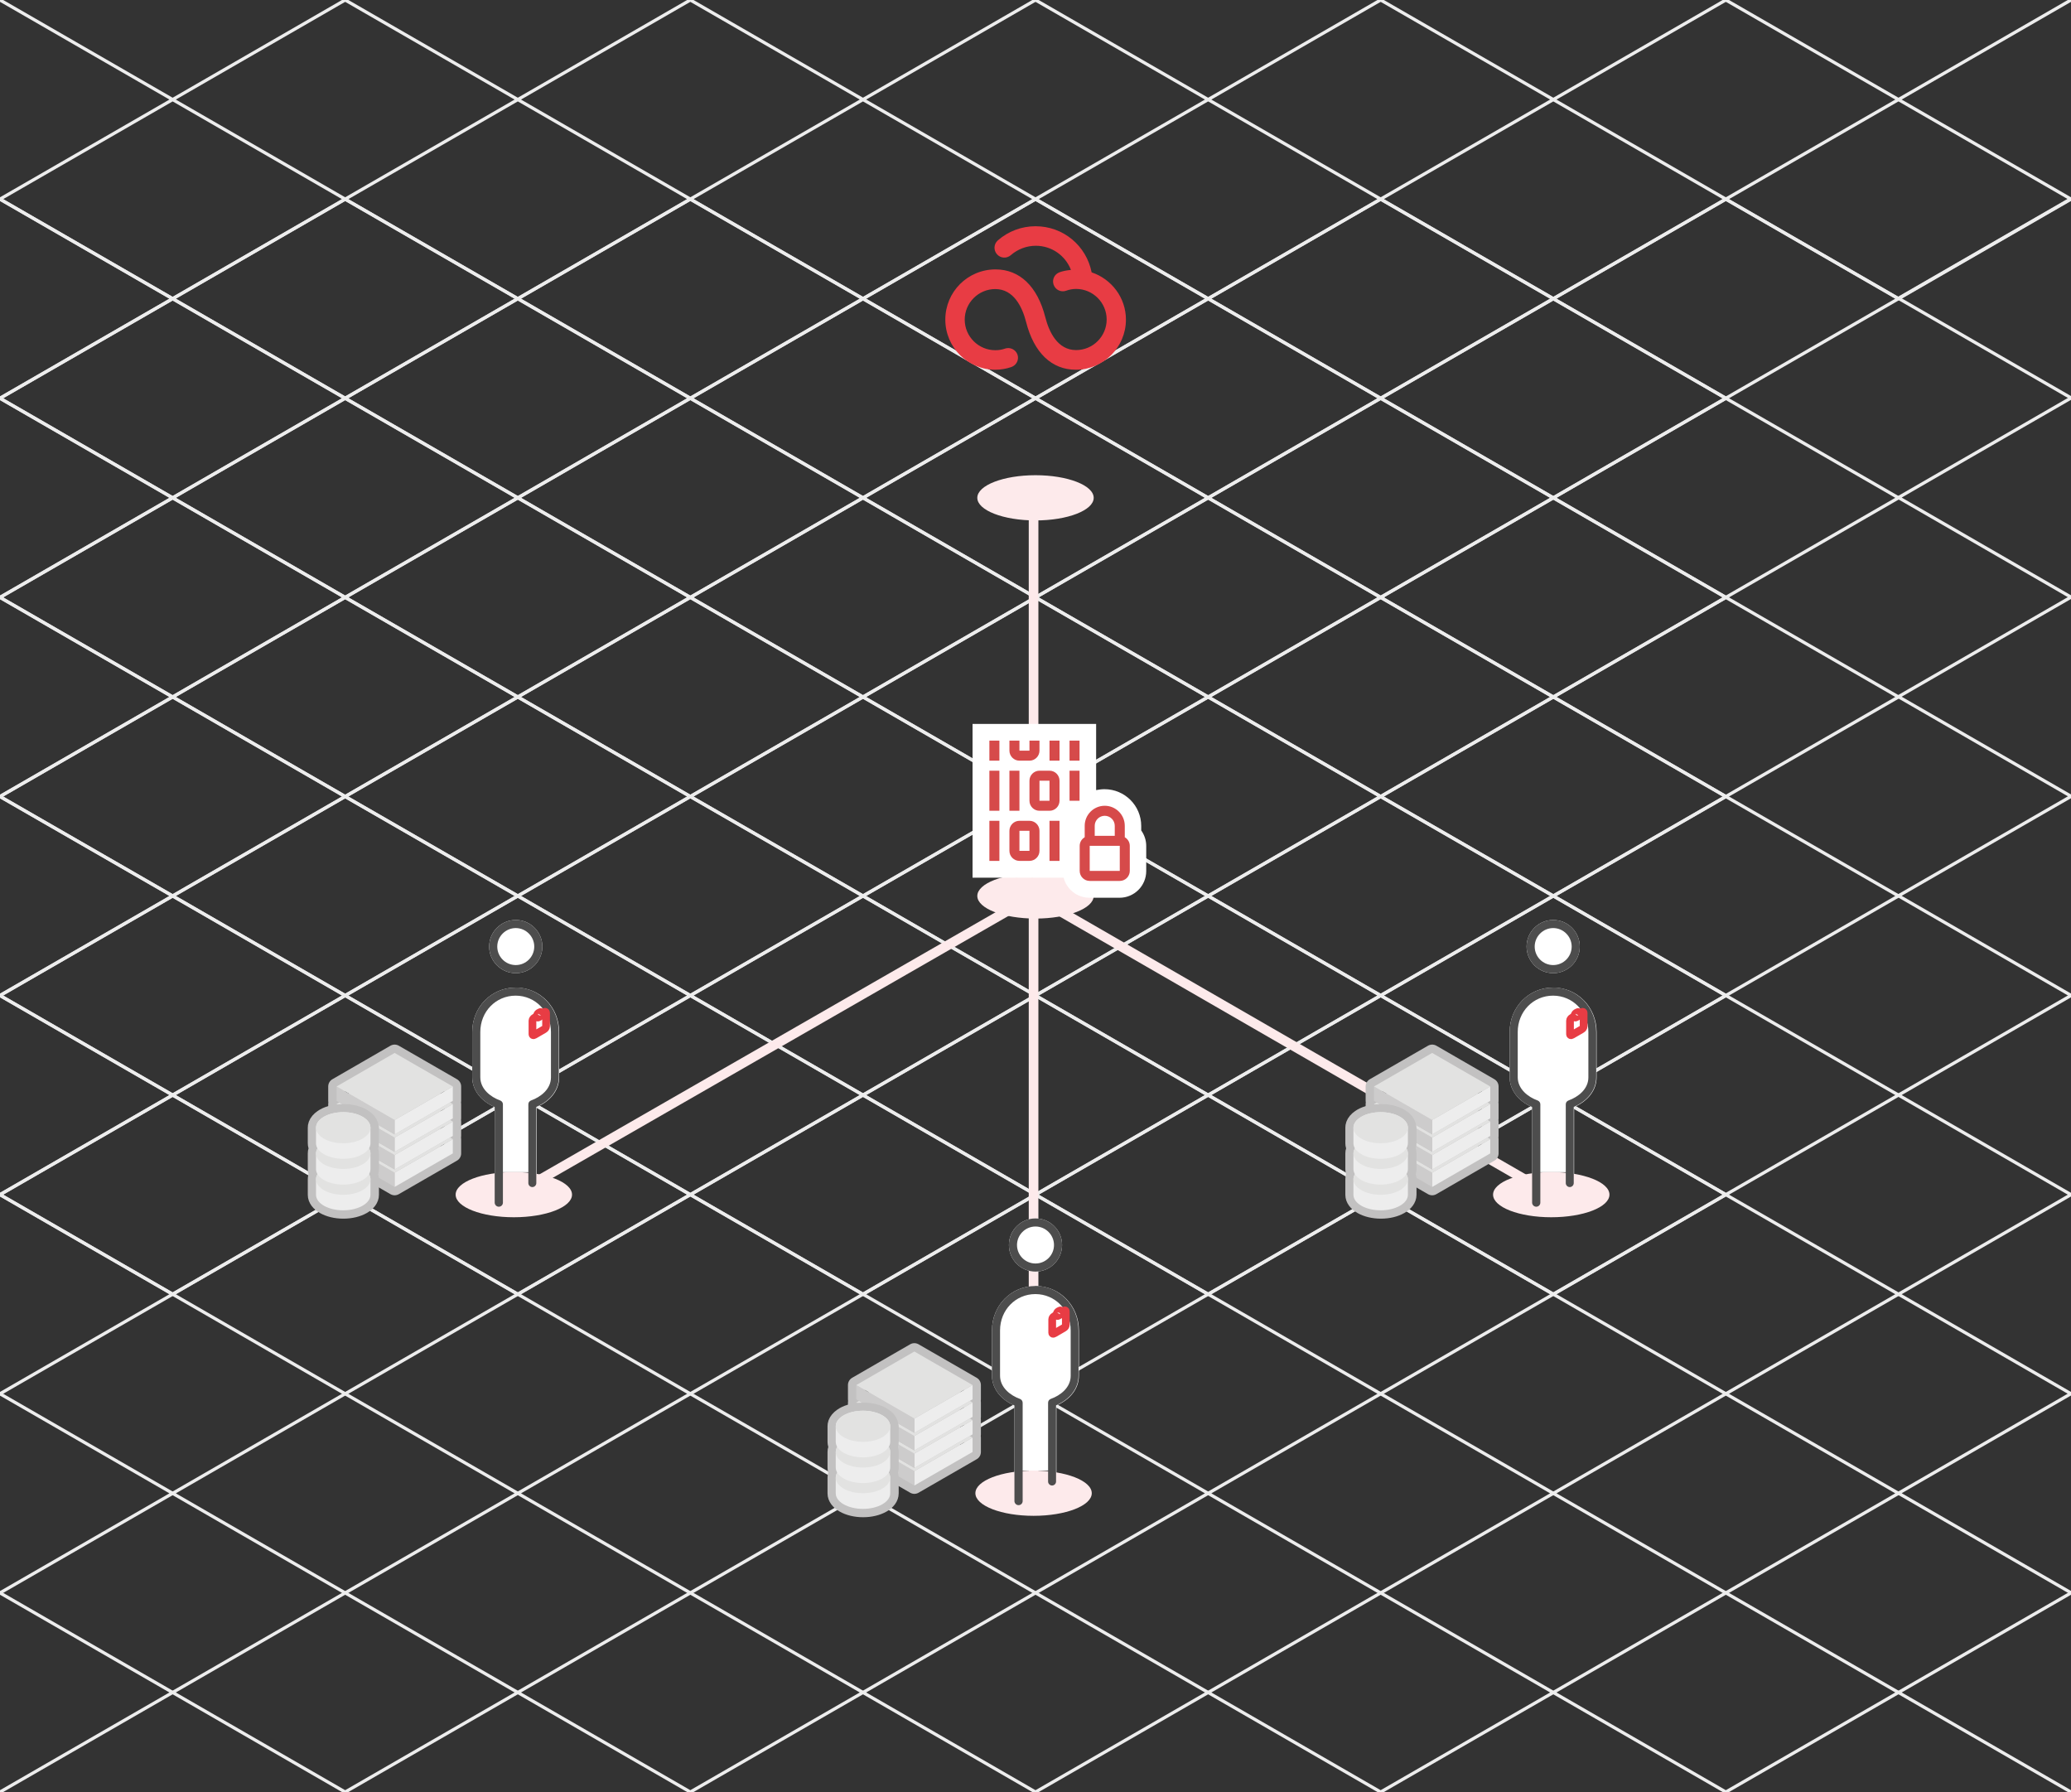 <?xml version="1.0" encoding="UTF-8"?>
<svg xmlns="http://www.w3.org/2000/svg" viewBox="0 0 161.22 139.49">
  <rect x="0" y="0" width="161.22" height="139.49" fill="#333333" stroke="none"/>
  <defs>
    <style>
      .cls-1 {
        fill: #fdeaeb;
      }

      .cls-2 {
        stroke: #ededed;
        stroke-width: .25px;
      }

      .cls-2, .cls-3, .cls-4, .cls-5, .cls-6 {
        stroke-linecap: round;
        stroke-linejoin: round;
      }

      .cls-2, .cls-4, .cls-5 {
        fill: none;
      }

      .cls-7 {
        fill: #e83c44;
      }

      .cls-8 {
        fill: #c2c1c1;
      }

      .cls-3 {
        stroke: #e83c44;
        stroke-width: .6px;
      }

      .cls-3, .cls-9, .cls-6 {
        fill: #fff;
      }

      .cls-10 {
        fill: #d64a4a;
      }

      .cls-11 {
        fill: #e2e2e1;
      }

      .cls-4 {
        stroke-width: 1.3px;
      }

      .cls-4, .cls-6 {
        stroke: #c2c1c1;
      }

      .cls-12 {
        fill: #ededed;
      }

      .cls-5 {
        stroke: #fdeaeb;
        stroke-width: .75px;
      }

      .cls-13 {
        fill: #cdcccc;
      }

      .cls-14 {
        fill: #4d4d4d;
      }
    </style>
  </defs>
  <g id="Resellers">
    <polygon class="cls-2" points="67.18 100.74 53.74 92.99 67.18 85.24 80.61 92.99 67.18 100.74"/>
    <polygon class="cls-2" points="94.05 100.74 80.61 92.99 94.05 85.24 107.48 92.99 94.05 100.74"/>
    <polygon class="cls-2" points="80.61 108.49 67.18 100.74 80.61 92.99 94.05 100.74 80.61 108.49"/>
    <polygon class="cls-2" points="40.31 38.75 26.87 31 40.31 23.25 53.74 31 40.31 38.75"/>
    <polygon class="cls-2" points="53.74 31 40.31 23.25 53.74 15.5 67.18 23.25 53.74 31"/>
    <polygon class="cls-2" points="40.31 54.25 26.87 46.5 40.31 38.75 53.74 46.5 40.31 54.25"/>
    <polygon class="cls-2" points="67.18 54.25 53.74 46.5 67.18 38.75 80.61 46.5 67.18 54.25"/>
    <polygon class="cls-2" points="67.18 38.75 53.74 31 67.18 23.25 80.61 31 67.18 38.75"/>
    <polygon class="cls-2" points="53.74 46.5 40.31 38.75 53.74 31 67.18 38.75 53.74 46.5"/>
    <polygon class="cls-2" points="40.31 69.74 26.87 62 40.31 54.25 53.74 62 40.31 69.74"/>
    <polygon class="cls-2" points="67.18 69.74 53.74 62 67.18 54.25 80.61 62 67.18 69.74"/>
    <polygon class="cls-2" points="53.74 62 40.31 54.25 53.74 46.5 67.18 54.25 53.74 62"/>
    <polygon class="cls-2" points="40.31 85.24 26.87 77.49 40.31 69.74 53.74 77.49 40.31 85.24"/>
    <polygon class="cls-2" points="67.18 85.24 53.74 77.49 67.18 69.74 80.61 77.49 67.18 85.24"/>
    <polygon class="cls-2" points="53.74 77.49 40.31 69.74 53.74 62 67.18 69.74 53.74 77.49"/>
    <polygon class="cls-2" points="40.31 100.74 26.87 92.99 40.31 85.24 53.74 92.99 40.31 100.74"/>
    <polygon class="cls-2" points="53.74 92.99 40.31 85.24 53.74 77.49 67.18 85.24 53.74 92.99"/>
    <polygon class="cls-2" points="53.74 108.49 40.31 100.74 53.74 92.99 67.18 100.74 53.74 108.49"/>
    <polygon class="cls-2" points="94.05 38.75 80.61 31 94.05 23.25 107.48 31 94.05 38.75"/>
    <polygon class="cls-2" points="120.92 38.75 107.48 31 120.92 23.25 134.35 31 120.92 38.75"/>
    <polygon class="cls-2" points="80.61 31 67.18 23.25 80.61 15.5 94.05 23.25 80.61 31"/>
    <polygon class="cls-2" points="107.48 31 94.05 23.25 107.48 15.5 120.92 23.25 107.48 31"/>
    <polygon class="cls-2" points="94.05 54.25 80.61 46.5 94.05 38.75 107.48 46.5 94.05 54.25"/>
    <polygon class="cls-2" points="120.92 54.25 107.48 46.5 120.92 38.75 134.35 46.5 120.92 54.25"/>
    <polygon class="cls-2" points="80.61 46.5 67.18 38.75 80.61 31 94.05 38.75 80.61 46.5"/>
    <polygon class="cls-2" points="107.48 46.5 94.05 38.75 107.48 31 120.92 38.75 107.48 46.5"/>
    <polygon class="cls-2" points="94.05 69.74 80.61 62 94.05 54.25 107.48 62 94.05 69.74"/>
    <polygon class="cls-2" points="120.92 69.74 107.48 62 120.92 54.25 134.35 62 120.92 69.74"/>
    <polygon class="cls-2" points="80.61 62 67.18 54.25 80.61 46.5 94.05 54.25 80.61 62"/>
    <polygon class="cls-2" points="107.48 62 94.05 54.25 107.48 46.5 120.92 54.25 107.48 62"/>
    <polygon class="cls-2" points="94.05 85.24 80.61 77.49 94.05 69.74 107.48 77.49 94.05 85.24"/>
    <polygon class="cls-2" points="120.92 85.24 107.48 77.49 120.92 69.74 134.35 77.49 120.92 85.24"/>
    <polygon class="cls-2" points="80.61 77.49 67.18 69.74 80.61 62 94.05 69.74 80.61 77.49"/>
    <polygon class="cls-2" points="107.48 77.49 94.05 69.74 107.48 62 120.92 69.74 107.48 77.49"/>
    <polygon class="cls-2" points="120.92 100.74 107.48 92.99 120.92 85.24 134.35 92.99 120.92 100.74"/>
    <polygon class="cls-2" points="80.61 92.99 67.18 85.24 80.61 77.49 94.05 85.24 80.61 92.99"/>
    <polygon class="cls-2" points="107.48 92.99 94.05 85.24 107.48 77.49 120.92 85.24 107.48 92.99"/>
    <polygon class="cls-2" points="107.48 108.49 94.05 100.74 107.48 92.99 120.92 100.74 107.48 108.49"/>
    <g id="uuid-9b0f2158-a754-4a19-8d9a-0c69987ad40c">
      <ellipse class="cls-1" cx="80.61" cy="38.75" rx="4.53" ry="1.76"/>
    </g>
    <polygon class="cls-2" points="134.35 31 120.92 23.25 134.35 15.5 147.79 23.25 134.35 31"/>
    <polygon class="cls-2" points="134.35 46.5 120.92 38.75 134.35 31 147.79 38.75 134.35 46.5"/>
    <polygon class="cls-2" points="134.35 62 120.92 54.25 134.35 46.5 147.79 54.25 134.35 62"/>
    <polygon class="cls-2" points="134.35 77.49 120.92 69.74 134.35 62 147.79 69.74 134.35 77.49"/>
    <polygon class="cls-2" points="134.35 92.99 120.92 85.24 134.35 77.49 147.79 85.24 134.35 92.99"/>
    <polygon class="cls-2" points="134.35 108.49 120.92 100.74 134.35 92.99 147.79 100.74 134.35 108.49"/>
    <polygon class="cls-2" points="26.87 31 13.44 23.25 26.87 15.5 40.31 23.25 26.87 31"/>
    <polygon class="cls-2" points="40.31 23.25 26.87 15.5 40.31 7.75 53.74 15.5 40.31 23.25"/>
    <polygon class="cls-2" points="67.18 23.25 53.74 15.5 67.18 7.75 80.61 15.5 67.18 23.25"/>
    <polygon class="cls-2" points="94.05 23.25 80.61 15.5 94.05 7.75 107.48 15.5 94.05 23.25"/>
    <polygon class="cls-2" points="120.92 23.25 107.48 15.5 120.92 7.75 134.35 15.5 120.92 23.25"/>
    <polygon class="cls-2" points="26.87 46.5 13.44 38.75 26.87 31 40.31 38.75 26.87 46.5"/>
    <polygon class="cls-2" points="26.87 62 13.44 54.25 26.87 46.5 40.31 54.25 26.87 62"/>
    <polygon class="cls-2" points="26.87 77.49 13.44 69.74 26.87 62 40.31 69.74 26.87 77.49"/>
    <polygon class="cls-2" points="26.87 92.99 13.44 85.24 26.87 77.49 40.31 85.24 26.87 92.99"/>
    <polygon class="cls-2" points="26.87 108.49 13.44 100.74 26.87 92.99 40.31 100.74 26.87 108.49"/>
    <polygon class="cls-2" points="13.44 38.75 0 31 13.44 23.25 26.87 31 13.44 38.75"/>
    <polygon class="cls-2" points="13.44 54.25 0 46.5 13.44 38.75 26.87 46.5 13.44 54.25"/>
    <polygon class="cls-2" points="13.44 69.74 0 62 13.44 54.25 26.87 62 13.44 69.74"/>
    <polygon class="cls-2" points="13.44 85.24 0 77.49 13.44 69.74 26.87 77.49 13.44 85.24"/>
    <polygon class="cls-2" points="13.44 100.74 0 92.99 13.44 85.24 26.87 92.99 13.44 100.74"/>
    <polygon class="cls-2" points="0 31 -13.44 23.25 0 15.5 13.44 23.25 0 31"/>
    <polygon class="cls-2" points="13.44 23.25 0 15.5 13.44 7.75 26.87 15.5 13.44 23.25"/>
    <polygon class="cls-2" points="0 46.5 -13.44 38.75 0 31 13.44 38.75 0 46.5"/>
    <polygon class="cls-2" points="0 62 -13.44 54.25 0 46.5 13.44 54.25 0 62"/>
    <polygon class="cls-2" points="0 77.49 -13.44 69.74 0 62 13.44 69.74 0 77.49"/>
    <polygon class="cls-2" points="0 92.99 -13.44 85.24 0 77.49 13.44 85.24 0 92.99"/>
    <polygon class="cls-2" points="0 108.49 -13.44 100.74 0 92.99 13.44 100.74 0 108.49"/>
    <polygon class="cls-2" points="40.31 7.75 26.87 0 40.31 -7.75 53.74 0 40.31 7.75"/>
    <polygon class="cls-2" points="67.18 7.75 53.74 0 67.18 -7.75 80.61 0 67.18 7.75"/>
    <polygon class="cls-2" points="94.05 7.75 80.61 0 94.05 -7.75 107.48 0 94.05 7.75"/>
    <polygon class="cls-2" points="120.92 7.75 107.48 0 120.92 -7.75 134.35 0 120.92 7.75"/>
    <polygon class="cls-2" points="13.44 7.75 0 0 13.44 -7.75 26.87 0 13.44 7.75"/>
    <polygon class="cls-2" points="147.79 7.75 134.35 0 147.79 -7.75 161.22 0 147.79 7.75"/>
    <polygon class="cls-2" points="147.79 23.25 134.35 15.5 147.79 7.75 161.22 15.5 147.79 23.25"/>
    <polygon class="cls-2" points="53.74 123.99 40.31 116.24 53.74 108.49 67.18 116.24 53.74 123.99"/>
    <polygon class="cls-2" points="80.61 123.99 67.18 116.24 80.61 108.49 94.05 116.24 80.61 123.99"/>
    <polygon class="cls-2" points="107.48 123.99 94.05 116.24 107.48 108.49 120.92 116.24 107.48 123.99"/>
    <polygon class="cls-2" points="134.35 123.99 120.92 116.24 134.35 108.49 147.79 116.24 134.35 123.99"/>
    <polygon class="cls-2" points="26.87 123.99 13.44 116.24 26.87 108.49 40.31 116.24 26.87 123.99"/>
    <polygon class="cls-2" points="0 123.99 -13.44 116.24 0 108.49 13.44 116.24 0 123.99"/>
    <polygon class="cls-2" points="53.74 139.49 40.31 131.74 53.74 123.99 67.18 131.74 53.74 139.49"/>
    <polygon class="cls-2" points="80.61 139.49 67.18 131.74 80.61 123.99 94.05 131.74 80.61 139.49"/>
    <polygon class="cls-2" points="107.48 139.49 94.05 131.74 107.48 123.99 120.92 131.74 107.48 139.49"/>
    <polygon class="cls-2" points="161.22 123.98 147.79 116.23 161.22 108.48 174.66 116.23 161.22 123.98"/>
    <polygon class="cls-2" points="161.22 139.49 147.79 131.74 161.22 123.99 174.66 131.74 161.22 139.49"/>
    <polygon class="cls-2" points="161.22 108.49 147.79 100.74 161.22 92.99 174.66 100.74 161.22 108.49"/>
    <polygon class="cls-2" points="161.22 92.99 147.79 85.24 161.22 77.49 174.66 85.24 161.22 92.99"/>
    <polygon class="cls-2" points="161.22 77.48 147.79 69.73 161.22 61.99 174.66 69.73 161.22 77.48"/>
    <polygon class="cls-2" points="161.22 61.98 147.79 54.23 161.22 46.48 174.66 54.23 161.22 61.98"/>
    <polygon class="cls-2" points="161.22 46.48 147.79 38.73 161.22 30.98 174.66 38.73 161.22 46.48"/>
    <polygon class="cls-2" points="161.22 30.97 147.79 23.22 161.22 15.47 174.66 23.22 161.22 30.97"/>
    <polygon class="cls-2" points="134.35 139.49 120.92 131.74 134.35 123.99 147.79 131.74 134.35 139.49"/>
    <polygon class="cls-2" points="26.87 139.49 13.44 131.74 26.87 123.99 40.31 131.74 26.87 139.49"/>
    <polygon class="cls-2" points="0 139.49 -13.44 131.74 0 123.99 13.44 131.74 0 139.49"/>
    <line class="cls-5" x1="80.46" y1="38.75" x2="80.46" y2="69.74"/>
    <line class="cls-5" x1="80.46" y1="69.74" x2="80.46" y2="115.86"/>
    <line class="cls-5" x1="80.46" y1="69.74" x2="40" y2="92.99"/>
    <line class="cls-5" x1="80.46" y1="69.74" x2="120.76" y2="92.99"/>
    <g>
      <g>
        <path class="cls-9" d="M80.61,98.98c1.14,0,2.07-.93,2.07-2.07s-.93-2.07-2.07-2.07-2.07.93-2.07,2.07.93,2.07,2.07,2.07Z"/>
        <path class="cls-9" d="M80.61,100.1c-1.9,0-3.39,1.52-3.39,3.46v3.52c0,.98.67,1.86,1.75,2.32v7.44c0,.17.14.32.32.32.04,0,.06-.02.09-.03v-2.66h2.63v1.14l.03-.02c.11-.05.19-.14.2-.26h0v-5.93c1.09-.46,1.75-1.33,1.75-2.31v-3.52c0-1.94-1.49-3.47-3.39-3.47Z"/>
      </g>
      <g>
        <g id="uuid-dedac95e-4c15-4e10-b02e-626d66f1d681">
          <ellipse class="cls-1" cx="80.46" cy="116.23" rx="4.53" ry="1.76"/>
        </g>
        <g>
          <path class="cls-14" d="M80.61,100.1c-1.9,0-3.39,1.52-3.39,3.46v3.52c0,.98.67,1.86,1.75,2.32v7.44c0,.17.14.32.32.32s.32-.14.32-.32v-7.65c0-.13-.08-.25-.21-.3-.75-.27-1.55-.89-1.55-1.81v-3.52c0-1.59,1.21-2.83,2.75-2.83s2.75,1.25,2.75,2.84v3.52c0,.92-.8,1.53-1.55,1.8-.13.05-.21.16-.21.3v6.13s0,0,0,0,0,0,0,0h0s0,0,0,0c0,.17.14.31.31.31s.31-.14.31-.31h0v-5.93c1.09-.46,1.75-1.33,1.75-2.31v-3.52c0-1.94-1.49-3.47-3.39-3.47Z"/>
          <path class="cls-14" d="M80.61,98.98c1.14,0,2.07-.93,2.07-2.07s-.93-2.07-2.07-2.07-2.07.93-2.07,2.07.93,2.07,2.07,2.07ZM80.61,95.47c.79,0,1.44.65,1.44,1.44s-.64,1.44-1.44,1.44-1.44-.65-1.44-1.44.65-1.44,1.44-1.44Z"/>
          <g id="uuid-99ae022e-bb2c-43da-aed7-db8c6ba59092">
            <path class="cls-3" d="M82.82,103.36l-.76.44c-.08.05-.15.02-.15-.06v-1.05c0-.08.07-.19.15-.23l.76-.44c.08-.05.15-.02.15.06v1.05c0,.08-.07.19-.15.23Z"/>
            <path class="cls-3" d="M82.49,102.36l-.11.06c-.06.04-.11.01-.11-.05v-.11c0-.06.05-.14.11-.18l.11-.06c.06-.04.11-.01.11.05v.11c0,.06-.05.14-.11.18Z"/>
          </g>
        </g>
      </g>
    </g>
    <g id="uuid-dedac95e-4c15-4e10-b02e-626d66f1d681-2" data-name="uuid-dedac95e-4c15-4e10-b02e-626d66f1d681">
      <ellipse class="cls-1" cx="80.61" cy="69.74" rx="4.53" ry="1.76"/>
    </g>
    <g>
      <g>
        <path class="cls-9" d="M120.91,75.75c1.14,0,2.07-.93,2.07-2.07s-.93-2.07-2.07-2.07-2.07.93-2.07,2.07.93,2.07,2.07,2.07Z"/>
        <path class="cls-9" d="M120.91,76.87c-1.9,0-3.39,1.52-3.39,3.46v3.52c0,.98.67,1.86,1.75,2.32v7.44c0,.17.14.32.32.32.04,0,.06-.02.09-.03v-2.66h2.63v1.14l.03-.02c.11-.05.19-.14.2-.26h0v-5.93c1.09-.46,1.75-1.33,1.75-2.31v-3.52c0-1.94-1.49-3.47-3.39-3.47Z"/>
      </g>
      <g>
        <g id="uuid-dedac95e-4c15-4e10-b02e-626d66f1d681-3" data-name="uuid-dedac95e-4c15-4e10-b02e-626d66f1d681">
          <ellipse class="cls-1" cx="120.76" cy="92.99" rx="4.53" ry="1.76"/>
        </g>
        <g>
          <path class="cls-14" d="M120.91,76.87c-1.9,0-3.39,1.52-3.39,3.46v3.52c0,.98.67,1.86,1.75,2.32v7.44c0,.17.14.32.32.32s.32-.14.32-.32v-7.65c0-.13-.08-.25-.21-.3-.75-.27-1.55-.89-1.55-1.81v-3.52c0-1.59,1.21-2.83,2.75-2.83s2.75,1.25,2.75,2.84v3.52c0,.92-.8,1.53-1.55,1.8-.13.05-.21.16-.21.3v6.13s0,0,0,0,0,0,0,0h0s0,0,0,0c0,.17.14.31.31.31s.31-.14.31-.31h0v-5.93c1.09-.46,1.75-1.33,1.75-2.31v-3.52c0-1.94-1.49-3.47-3.39-3.47Z"/>
          <path class="cls-14" d="M120.91,75.75c1.14,0,2.07-.93,2.07-2.07s-.93-2.07-2.07-2.07-2.07.93-2.07,2.07.93,2.07,2.07,2.07ZM120.91,72.24c.79,0,1.44.65,1.44,1.44s-.64,1.44-1.44,1.44-1.44-.65-1.44-1.44.65-1.44,1.44-1.44Z"/>
          <g id="uuid-99ae022e-bb2c-43da-aed7-db8c6ba59092-2" data-name="uuid-99ae022e-bb2c-43da-aed7-db8c6ba59092">
            <path class="cls-3" d="M123.13,80.12l-.76.44c-.08.05-.15.02-.15-.06v-1.05c0-.08.07-.19.15-.23l.76-.44c.08-.05.15-.02.15.06v1.05c0,.08-.07.19-.15.23Z"/>
            <path class="cls-3" d="M122.8,79.13l-.11.06c-.06.04-.11.01-.11-.05v-.11c0-.06.05-.14.11-.18l.11-.06c.06-.04.11-.01.11.05v.11c0,.06-.05.14-.11.18Z"/>
          </g>
        </g>
      </g>
    </g>
    <g>
      <g>
        <path class="cls-9" d="M40.15,75.75c1.14,0,2.07-.93,2.07-2.07s-.93-2.07-2.07-2.07-2.07.93-2.07,2.07.93,2.07,2.07,2.07Z"/>
        <path class="cls-9" d="M40.15,76.87c-1.9,0-3.39,1.52-3.39,3.46v3.52c0,.98.67,1.86,1.75,2.32v7.44c0,.17.14.32.32.32.04,0,.06-.02.09-.03v-2.66h2.63v1.14l.03-.02c.11-.05.19-.14.2-.26h0v-5.93c1.09-.46,1.75-1.33,1.75-2.31v-3.52c0-1.94-1.49-3.47-3.39-3.47Z"/>
      </g>
      <g>
        <g id="uuid-dedac95e-4c15-4e10-b02e-626d66f1d681-4" data-name="uuid-dedac95e-4c15-4e10-b02e-626d66f1d681">
          <ellipse class="cls-1" cx="40" cy="92.99" rx="4.53" ry="1.76"/>
        </g>
        <g>
          <path class="cls-14" d="M40.15,76.87c-1.9,0-3.39,1.52-3.39,3.46v3.52c0,.98.67,1.86,1.75,2.32v7.44c0,.17.14.32.32.32s.32-.14.32-.32v-7.65c0-.13-.08-.25-.21-.3-.75-.27-1.55-.89-1.55-1.81v-3.52c0-1.59,1.21-2.83,2.75-2.83s2.75,1.25,2.75,2.84v3.52c0,.92-.8,1.53-1.55,1.8-.13.05-.21.16-.21.3v6.13s0,0,0,0,0,0,0,0h0s0,0,0,0c0,.17.14.31.31.31s.31-.14.31-.31h0v-5.93c1.09-.46,1.75-1.33,1.75-2.31v-3.52c0-1.94-1.49-3.47-3.39-3.47Z"/>
          <path class="cls-14" d="M40.15,75.75c1.14,0,2.07-.93,2.07-2.07s-.93-2.07-2.07-2.07-2.07.93-2.07,2.07.93,2.07,2.07,2.07ZM40.15,72.24c.79,0,1.44.65,1.44,1.44s-.64,1.44-1.44,1.44-1.44-.65-1.44-1.44.65-1.44,1.44-1.44Z"/>
          <g id="uuid-99ae022e-bb2c-43da-aed7-db8c6ba59092-3" data-name="uuid-99ae022e-bb2c-43da-aed7-db8c6ba59092">
            <path class="cls-3" d="M42.36,80.12l-.76.44c-.08.05-.15.02-.15-.06v-1.05c0-.08.07-.19.15-.23l.76-.44c.08-.05.15-.02.15.06v1.05c0,.08-.07.19-.15.23Z"/>
            <path class="cls-3" d="M42.03,79.13l-.11.06c-.06.04-.11.01-.11-.05v-.11c0-.06.05-.14.11-.18l.11-.06c.06-.04.11-.01.11.05v.11c0,.06-.05.14-.11.18Z"/>
          </g>
        </g>
      </g>
    </g>
  </g>
  <g id="Robust_Backup_Strategy" data-name="Robust Backup Strategy">
    <g id="Servers_Rack" data-name="Servers Rack">
      <polygon id="Outline" class="cls-4" points="75.71 107.81 71.18 105.2 66.66 107.81 66.66 107.81 66.66 108.92 66.88 109.05 66.66 109.17 66.66 109.17 66.66 110.29 66.88 110.41 66.66 110.54 66.66 110.54 66.66 111.65 66.88 111.78 66.66 111.9 66.66 111.9 66.66 113.02 71.18 115.63 75.71 113.02 75.71 111.9 75.71 111.9 75.49 111.78 75.71 111.65 75.71 110.54 75.71 110.54 75.49 110.41 75.71 110.29 75.71 109.17 75.71 109.17 75.49 109.05 75.71 108.92 75.71 107.81 75.71 107.81"/>
      <g id="Server">
        <polygon id="Back" class="cls-8" points="71.18 110.41 66.66 113.02 71.18 115.63 75.71 113.02 71.18 110.41"/>
        <g id="Anchor">
          <line id="Hor" class="cls-6" x1="70.87" y1="113.02" x2="71.5" y2="113.02"/>
          <line id="Vert" class="cls-6" x1="71.18" y1="112.71" x2="71.18" y2="113.33"/>
        </g>
        <g id="Back-2" data-name="Back">
          <polygon id="Outline-2" data-name="Outline" class="cls-12" points="75.71 113.02 71.18 115.63 71.18 114.51 75.71 111.9 75.71 113.02"/>
        </g>
        <g id="Front">
          <polygon id="Outline-3" data-name="Outline" class="cls-13" points="71.18 115.63 66.66 113.02 66.66 111.9 71.18 114.51 71.18 115.63"/>
        </g>
        <polygon id="Top" class="cls-11" points="71.18 109.29 66.66 111.9 71.18 114.51 75.71 111.9 71.18 109.29"/>
      </g>
      <g id="Server-2" data-name="Server">
        <polygon id="Back-3" data-name="Back" class="cls-8" points="71.18 109.04 66.66 111.65 71.18 114.26 75.71 111.65 71.18 109.04"/>
        <g id="Back-4" data-name="Back">
          <polygon id="Outline-4" data-name="Outline" class="cls-12" points="75.71 111.65 71.18 114.26 71.18 113.15 75.71 110.54 75.71 111.65"/>
        </g>
        <g id="Front-2" data-name="Front">
          <polygon id="Outline-5" data-name="Outline" class="cls-13" points="71.18 114.26 66.66 111.65 66.66 110.54 71.18 113.15 71.18 114.26"/>
        </g>
        <polygon id="Top-2" data-name="Top" class="cls-11" points="71.18 107.93 66.66 110.54 71.18 113.15 75.71 110.54 71.18 107.93"/>
      </g>
      <g id="Server-3" data-name="Server">
        <polygon id="Back-5" data-name="Back" class="cls-8" points="71.18 107.68 66.66 110.29 71.18 112.9 75.71 110.29 71.18 107.68"/>
        <g id="Back-6" data-name="Back">
          <polygon id="Outline-6" data-name="Outline" class="cls-12" points="75.71 110.29 71.18 112.9 71.18 111.78 75.71 109.17 75.71 110.29"/>
        </g>
        <g id="Front-3" data-name="Front">
          <polygon id="Outline-7" data-name="Outline" class="cls-13" points="71.18 112.9 66.66 110.29 66.66 109.17 71.18 111.78 71.18 112.9"/>
        </g>
        <polygon id="Top-3" data-name="Top" class="cls-11" points="71.18 106.56 66.66 109.17 71.18 111.78 75.71 109.17 71.18 106.56"/>
      </g>
      <g id="Server-4" data-name="Server">
        <polygon id="Back-7" data-name="Back" class="cls-8" points="71.18 106.31 66.66 108.92 71.18 111.53 75.71 108.92 71.18 106.31"/>
        <g id="Back-8" data-name="Back">
          <polygon id="Outline-8" data-name="Outline" class="cls-12" points="75.71 108.92 71.18 111.53 71.18 110.42 75.71 107.81 75.71 108.92"/>
        </g>
        <g id="Front-4" data-name="Front">
          <polygon id="Outline-9" data-name="Outline" class="cls-13" points="71.18 111.53 66.66 108.92 66.66 107.81 71.18 110.42 71.18 111.53"/>
        </g>
        <polygon id="Top-4" data-name="Top" class="cls-11" points="71.18 105.2 66.66 107.81 71.18 110.42 75.71 107.81 71.18 105.2"/>
      </g>
    </g>
    <g id="Database_1_" data-name="Database (1)">
      <g id="Anchor-2" data-name="Anchor">
        <line class="cls-6" x1="66.81" y1="116.23" x2="67.54" y2="116.23"/>
        <line class="cls-6" x1="67.18" y1="115.86" x2="67.18" y2="116.6"/>
      </g>
      <g id="Outline-10" data-name="Outline">
        <path class="cls-4" d="M69.29,111.02c0-.08-.01-.16-.04-.24-.07-.2-.22-.38-.44-.52-.17-.12-.38-.22-.62-.29-.12-.04-.25-.07-.38-.09-.2-.04-.41-.05-.63-.05s-.43.02-.63.05c-.13.02-.26.05-.38.09-.24.07-.45.17-.62.29-.22.15-.37.33-.44.52-.03.08-.04.16-.04.24v1.21c0,.14.04.27.12.4-.03.05-.06.1-.08.15-.03.08-.04.16-.04.24v1.21c0,.14.04.27.12.4-.08.12-.12.26-.12.4h0v1.21c0,.67.95,1.21,2.12,1.21s2.12-.54,2.12-1.21v-1.21h0c0-.14-.04-.27-.12-.4.08-.12.12-.26.12-.4v-1.21c0-.08-.01-.16-.04-.24-.02-.05-.05-.1-.08-.15.08-.12.12-.26.12-.4v-1.21Z"/>
      </g>
      <g id="Fill">
        <g id="Bottom">
          <path class="cls-12" d="M67.18,113.82c-1.17,0-2.12.54-2.12,1.21v1.21c0,.67.95,1.21,2.12,1.21s2.12-.54,2.12-1.21v-1.21c0-.67-.95-1.21-2.12-1.21Z"/>
          <ellipse class="cls-11" cx="67.18" cy="115.02" rx="2.12" ry="1.21"/>
        </g>
        <g id="Center">
          <path class="cls-12" d="M67.18,111.81c-1.17,0-2.12.54-2.12,1.21v1.21c0,.67.95,1.21,2.12,1.21s2.12-.54,2.12-1.21v-1.21c0-.67-.95-1.21-2.12-1.21Z"/>
          <ellipse class="cls-11" cx="67.18" cy="113.02" rx="2.12" ry="1.21"/>
        </g>
        <g id="Top-5" data-name="Top">
          <path class="cls-12" d="M67.18,109.81c-1.17,0-2.12.54-2.12,1.21v1.21c0,.67.95,1.21,2.12,1.21s2.12-.54,2.12-1.21v-1.21c0-.67-.95-1.21-2.12-1.21Z"/>
          <ellipse class="cls-11" cx="67.18" cy="111.02" rx="2.12" ry="1.21"/>
        </g>
      </g>
    </g>
    <g id="Servers_Rack-2" data-name="Servers Rack">
      <polygon id="Outline-11" data-name="Outline" class="cls-4" points="116.01 84.57 111.49 81.96 106.96 84.57 106.96 84.57 106.96 85.69 107.18 85.81 106.96 85.94 106.96 85.94 106.96 87.05 107.18 87.18 106.96 87.3 106.96 87.3 106.96 88.42 107.18 88.54 106.96 88.67 106.96 88.67 106.96 89.78 111.49 92.39 116.01 89.78 116.01 88.67 116.01 88.67 115.8 88.54 116.01 88.42 116.01 87.3 116.01 87.3 115.8 87.18 116.01 87.05 116.01 85.94 116.01 85.94 115.8 85.81 116.01 85.69 116.01 84.57 116.01 84.57"/>
      <g id="Server-5" data-name="Server">
        <polygon id="Back-9" data-name="Back" class="cls-8" points="111.49 87.17 106.96 89.78 111.49 92.39 116.01 89.78 111.49 87.17"/>
        <g id="Anchor-3" data-name="Anchor">
          <line id="Hor-2" data-name="Hor" class="cls-6" x1="111.18" y1="89.78" x2="111.8" y2="89.78"/>
          <line id="Vert-2" data-name="Vert" class="cls-6" x1="111.49" y1="89.47" x2="111.49" y2="90.09"/>
        </g>
        <g id="Back-10" data-name="Back">
          <polygon id="Outline-12" data-name="Outline" class="cls-12" points="116.01 89.78 111.49 92.39 111.49 91.28 116.01 88.67 116.01 89.78"/>
        </g>
        <g id="Front-5" data-name="Front">
          <polygon id="Outline-13" data-name="Outline" class="cls-13" points="111.49 92.39 106.96 89.78 106.96 88.67 111.49 91.28 111.49 92.39"/>
        </g>
        <polygon id="Top-6" data-name="Top" class="cls-11" points="111.49 86.06 106.96 88.67 111.49 91.28 116.01 88.67 111.49 86.06"/>
      </g>
      <g id="Server-6" data-name="Server">
        <polygon id="Back-11" data-name="Back" class="cls-8" points="111.49 85.81 106.96 88.42 111.49 91.03 116.01 88.42 111.49 85.81"/>
        <g id="Back-12" data-name="Back">
          <polygon id="Outline-14" data-name="Outline" class="cls-12" points="116.01 88.42 111.49 91.03 111.49 89.91 116.01 87.3 116.01 88.42"/>
        </g>
        <g id="Front-6" data-name="Front">
          <polygon id="Outline-15" data-name="Outline" class="cls-13" points="111.49 91.03 106.96 88.42 106.96 87.3 111.49 89.91 111.49 91.03"/>
        </g>
        <polygon id="Top-7" data-name="Top" class="cls-11" points="111.49 84.69 106.96 87.3 111.49 89.91 116.01 87.3 111.49 84.69"/>
      </g>
      <g id="Server-7" data-name="Server">
        <polygon id="Back-13" data-name="Back" class="cls-8" points="111.49 84.44 106.96 87.05 111.49 89.66 116.01 87.05 111.49 84.44"/>
        <g id="Back-14" data-name="Back">
          <polygon id="Outline-16" data-name="Outline" class="cls-12" points="116.01 87.05 111.49 89.66 111.49 88.55 116.01 85.94 116.01 87.05"/>
        </g>
        <g id="Front-7" data-name="Front">
          <polygon id="Outline-17" data-name="Outline" class="cls-13" points="111.49 89.66 106.96 87.05 106.96 85.94 111.49 88.55 111.49 89.66"/>
        </g>
        <polygon id="Top-8" data-name="Top" class="cls-11" points="111.49 83.33 106.96 85.94 111.49 88.55 116.01 85.94 111.49 83.33"/>
      </g>
      <g id="Server-8" data-name="Server">
        <polygon id="Back-15" data-name="Back" class="cls-8" points="111.49 83.08 106.96 85.69 111.49 88.3 116.01 85.69 111.49 83.08"/>
        <g id="Back-16" data-name="Back">
          <polygon id="Outline-18" data-name="Outline" class="cls-12" points="116.01 85.69 111.49 88.3 111.49 87.18 116.01 84.57 116.01 85.69"/>
        </g>
        <g id="Front-8" data-name="Front">
          <polygon id="Outline-19" data-name="Outline" class="cls-13" points="111.49 88.3 106.96 85.69 106.96 84.57 111.49 87.18 111.49 88.3"/>
        </g>
        <polygon id="Top-9" data-name="Top" class="cls-11" points="111.49 81.96 106.96 84.57 111.49 87.18 116.01 84.57 111.49 81.96"/>
      </g>
    </g>
    <g id="Database_1_-2" data-name="Database (1)">
      <g id="Anchor-4" data-name="Anchor">
        <line class="cls-6" x1="107.11" y1="92.99" x2="107.85" y2="92.99"/>
        <line class="cls-6" x1="107.48" y1="92.63" x2="107.48" y2="93.36"/>
      </g>
      <g id="Outline-20" data-name="Outline">
        <path class="cls-4" d="M109.6,87.78c0-.08-.01-.16-.04-.24-.07-.2-.22-.38-.44-.52-.17-.12-.38-.22-.62-.29-.12-.04-.25-.07-.38-.09-.2-.04-.41-.05-.63-.05s-.43.02-.63.05c-.13.02-.26.05-.38.09-.24.07-.45.17-.62.29-.22.15-.37.33-.44.52-.03.08-.04.16-.04.24v1.21c0,.14.04.27.12.4-.03.05-.06.1-.08.15-.03.08-.04.16-.04.24v1.21c0,.14.04.27.12.4-.08.12-.12.26-.12.4h0v1.21c0,.67.95,1.21,2.12,1.21s2.12-.54,2.12-1.21v-1.21h0c0-.14-.04-.27-.12-.4.08-.12.12-.26.12-.4v-1.21c0-.08-.01-.16-.04-.24-.02-.05-.05-.1-.08-.15.08-.12.12-.26.12-.4v-1.21Z"/>
      </g>
      <g id="Fill-2" data-name="Fill">
        <g id="Bottom-2" data-name="Bottom">
          <path class="cls-12" d="M107.48,90.58c-1.17,0-2.12.54-2.12,1.21v1.21c0,.67.95,1.21,2.12,1.21s2.12-.54,2.12-1.21v-1.21c0-.67-.95-1.21-2.12-1.21Z"/>
          <ellipse class="cls-11" cx="107.48" cy="91.79" rx="2.12" ry="1.21"/>
        </g>
        <g id="Center-2" data-name="Center">
          <path class="cls-12" d="M107.48,88.58c-1.17,0-2.12.54-2.12,1.21v1.21c0,.67.95,1.21,2.12,1.21s2.12-.54,2.12-1.21v-1.21c0-.67-.95-1.21-2.12-1.21Z"/>
          <ellipse class="cls-11" cx="107.48" cy="89.78" rx="2.12" ry="1.21"/>
        </g>
        <g id="Top-10" data-name="Top">
          <path class="cls-12" d="M107.48,86.57c-1.17,0-2.12.54-2.12,1.21v1.21c0,.67.95,1.21,2.12,1.21s2.12-.54,2.12-1.21v-1.21c0-.67-.95-1.21-2.12-1.21Z"/>
          <ellipse class="cls-11" cx="107.48" cy="87.78" rx="2.12" ry="1.21"/>
        </g>
      </g>
    </g>
    <g id="Servers_Rack-3" data-name="Servers Rack">
      <polygon id="Outline-21" data-name="Outline" class="cls-4" points="35.25 84.57 30.72 81.96 26.2 84.57 26.2 84.57 26.2 85.69 26.42 85.81 26.2 85.94 26.2 85.94 26.2 87.05 26.42 87.18 26.2 87.3 26.2 87.3 26.2 88.42 26.42 88.54 26.2 88.67 26.2 88.67 26.2 89.78 30.72 92.39 35.25 89.78 35.25 88.67 35.25 88.67 35.03 88.54 35.25 88.42 35.25 87.3 35.25 87.3 35.03 87.18 35.25 87.05 35.25 85.94 35.25 85.94 35.03 85.81 35.25 85.69 35.25 84.57 35.25 84.57"/>
      <g id="Server-9" data-name="Server">
        <polygon id="Back-17" data-name="Back" class="cls-8" points="30.72 87.17 26.2 89.78 30.72 92.39 35.25 89.78 30.72 87.17"/>
        <g id="Anchor-5" data-name="Anchor">
          <line id="Hor-3" data-name="Hor" class="cls-6" x1="30.41" y1="89.78" x2="31.04" y2="89.78"/>
          <line id="Vert-3" data-name="Vert" class="cls-6" x1="30.72" y1="89.47" x2="30.72" y2="90.09"/>
        </g>
        <g id="Back-18" data-name="Back">
          <polygon id="Outline-22" data-name="Outline" class="cls-12" points="35.25 89.78 30.72 92.39 30.72 91.28 35.25 88.67 35.25 89.78"/>
        </g>
        <g id="Front-9" data-name="Front">
          <polygon id="Outline-23" data-name="Outline" class="cls-13" points="30.72 92.39 26.2 89.78 26.2 88.67 30.72 91.28 30.72 92.39"/>
        </g>
        <polygon id="Top-11" data-name="Top" class="cls-11" points="30.72 86.06 26.2 88.67 30.72 91.28 35.25 88.67 30.72 86.06"/>
      </g>
      <g id="Server-10" data-name="Server">
        <polygon id="Back-19" data-name="Back" class="cls-8" points="30.72 85.81 26.2 88.42 30.72 91.03 35.25 88.42 30.72 85.81"/>
        <g id="Back-20" data-name="Back">
          <polygon id="Outline-24" data-name="Outline" class="cls-12" points="35.25 88.42 30.72 91.03 30.72 89.91 35.25 87.3 35.25 88.42"/>
        </g>
        <g id="Front-10" data-name="Front">
          <polygon id="Outline-25" data-name="Outline" class="cls-13" points="30.72 91.03 26.2 88.42 26.2 87.3 30.72 89.91 30.72 91.03"/>
        </g>
        <polygon id="Top-12" data-name="Top" class="cls-11" points="30.72 84.69 26.2 87.3 30.72 89.91 35.25 87.3 30.72 84.69"/>
      </g>
      <g id="Server-11" data-name="Server">
        <polygon id="Back-21" data-name="Back" class="cls-8" points="30.72 84.44 26.2 87.05 30.72 89.66 35.25 87.05 30.72 84.44"/>
        <g id="Back-22" data-name="Back">
          <polygon id="Outline-26" data-name="Outline" class="cls-12" points="35.25 87.05 30.72 89.66 30.72 88.55 35.25 85.94 35.25 87.05"/>
        </g>
        <g id="Front-11" data-name="Front">
          <polygon id="Outline-27" data-name="Outline" class="cls-13" points="30.72 89.66 26.2 87.05 26.2 85.94 30.72 88.55 30.72 89.66"/>
        </g>
        <polygon id="Top-13" data-name="Top" class="cls-11" points="30.72 83.33 26.2 85.94 30.72 88.55 35.25 85.94 30.72 83.33"/>
      </g>
      <g id="Server-12" data-name="Server">
        <polygon id="Back-23" data-name="Back" class="cls-8" points="30.72 83.08 26.2 85.69 30.72 88.3 35.25 85.69 30.72 83.08"/>
        <g id="Back-24" data-name="Back">
          <polygon id="Outline-28" data-name="Outline" class="cls-12" points="35.25 85.69 30.72 88.3 30.72 87.18 35.25 84.57 35.25 85.69"/>
        </g>
        <g id="Front-12" data-name="Front">
          <polygon id="Outline-29" data-name="Outline" class="cls-13" points="30.72 88.3 26.2 85.69 26.2 84.57 30.72 87.18 30.72 88.3"/>
        </g>
        <polygon id="Top-14" data-name="Top" class="cls-11" points="30.72 81.96 26.2 84.57 30.72 87.18 35.25 84.57 30.72 81.96"/>
      </g>
    </g>
    <g id="Database_1_-3" data-name="Database (1)">
      <g id="Anchor-6" data-name="Anchor">
        <line class="cls-6" x1="26.35" y1="92.99" x2="27.08" y2="92.99"/>
        <line class="cls-6" x1="26.72" y1="92.63" x2="26.72" y2="93.36"/>
      </g>
      <g id="Outline-30" data-name="Outline">
        <path class="cls-4" d="M28.83,87.78c0-.08-.01-.16-.04-.24-.07-.2-.22-.38-.44-.52-.17-.12-.38-.22-.62-.29-.12-.04-.25-.07-.38-.09-.2-.04-.41-.05-.63-.05s-.43.02-.63.05c-.13.02-.26.05-.38.09-.24.07-.45.17-.62.29-.22.15-.37.33-.44.52-.03.08-.04.16-.04.24v1.21c0,.14.04.27.12.4-.03.05-.06.1-.08.15-.03.08-.04.16-.04.24v1.21c0,.14.04.27.12.4-.08.12-.12.26-.12.4h0v1.21c0,.67.95,1.21,2.12,1.21s2.12-.54,2.12-1.21v-1.21h0c0-.14-.04-.27-.12-.4.08-.12.12-.26.12-.4v-1.21c0-.08-.01-.16-.04-.24-.02-.05-.05-.1-.08-.15.08-.12.12-.26.12-.4v-1.21Z"/>
      </g>
      <g id="Fill-3" data-name="Fill">
        <g id="Bottom-3" data-name="Bottom">
          <path class="cls-12" d="M26.72,90.58c-1.17,0-2.12.54-2.12,1.21v1.21c0,.67.95,1.21,2.12,1.21s2.12-.54,2.12-1.21v-1.21c0-.67-.95-1.21-2.12-1.21Z"/>
          <ellipse class="cls-11" cx="26.72" cy="91.79" rx="2.12" ry="1.21"/>
        </g>
        <g id="Center-3" data-name="Center">
          <path class="cls-12" d="M26.72,88.58c-1.17,0-2.12.54-2.12,1.21v1.21c0,.67.95,1.21,2.12,1.21s2.12-.54,2.12-1.21v-1.21c0-.67-.95-1.21-2.12-1.21Z"/>
          <ellipse class="cls-11" cx="26.72" cy="89.78" rx="2.12" ry="1.21"/>
        </g>
        <g id="Top-15" data-name="Top">
          <path class="cls-12" d="M26.72,86.57c-1.17,0-2.12.54-2.12,1.21v1.21c0,.67.95,1.21,2.12,1.21s2.12-.54,2.12-1.21v-1.21c0-.67-.95-1.21-2.12-1.21Z"/>
          <ellipse class="cls-11" cx="26.72" cy="87.78" rx="2.12" ry="1.21"/>
        </g>
      </g>
    </g>
  </g>
  <g id="Encrypt">
    <g id="Encrypt-2" data-name="Encrypt">
      <path class="cls-10" d="M84.83,69.22c-.79,0-1.43-.64-1.43-1.43v-1.95c0-.37.15-.72.39-.98v-.58c0-.49.16-.94.42-1.3h-1.23c-.05.09-.11.18-.17.26h.33v4.42h-2.08v-.33c-.25.21-.56.33-.91.33h-.78c-.35,0-.66-.12-.91-.33v.33h-2.08v-10.67h8.33v5.5c.37-.27.82-.42,1.3-.42,1.22,0,2.21.99,2.21,2.21v.58c.25.26.39.61.39.98v1.95c0,.79-.64,1.43-1.43,1.43h-2.34ZM86.52,67.14v-.65h-1.04v.65h1.04ZM86.13,64.41v-.13c0-.07-.06-.13-.13-.13-.07,0-.13.06-.13.13v.13h.26Z"/>
      <path class="cls-9" d="M84.04,57.65v1.56h-.78v-1.56h.78M82.48,57.65v1.56h-.78v-1.56h.78M80.92,57.65v.78c0,.43-.35.78-.78.78h-.78c-.43,0-.78-.35-.78-.78v-.78h.78v.78h.78v-.78h.78M77.8,57.65v1.56h-.78v-1.56h.78M84.04,59.99v2.34h-.78v-2.34h.78M81.7,59.99c.43,0,.78.35.78.78v1.56c0,.43-.35.78-.78.78h-.78c-.43,0-.78-.35-.78-.78v-1.56c0-.43.35-.78.78-.78h.78M80.92,62.33h.78v-1.56h-.78v1.56M79.36,59.99v3.12h-.78v-3.12h.78M77.8,59.99v3.12h-.78v-3.12h.78M86,62.72c.86,0,1.56.7,1.56,1.56v.89c.24.14.39.39.39.67v1.95c0,.43-.35.78-.78.78h-2.34c-.43,0-.78-.35-.78-.78v-1.95c0-.28.15-.53.39-.67v-.89c0-.86.7-1.56,1.56-1.56M85.22,65.06h1.56v-.78c0-.43-.35-.78-.78-.78-.43,0-.78.35-.78.78v.78M84.83,67.79h2.34v-1.95h-2.34v1.95M82.48,63.89v3.12h-.78v-3.12h.78M80.14,63.89c.43,0,.78.35.78.78v1.56c0,.43-.35.78-.78.78h-.78c-.43,0-.78-.35-.78-.78v-1.56c0-.43.35-.78.78-.78h.78M79.36,66.23h.78v-1.56h-.78v1.56M77.8,63.89v3.12h-.78v-3.12h.78M85.34,56.35h-9.63v11.97h3.38v-.02c.09.01.17.02.26.02h.78c.09,0,.18,0,.26-.02v.02h2.41c.23.9,1.05,1.56,2.01,1.56h2.34c1.15,0,2.08-.93,2.08-2.08v-1.95c0-.44-.14-.86-.39-1.21v-.35c0-1.58-1.28-2.86-2.86-2.86-.22,0-.44.03-.65.07v-5.15h0Z"/>
    </g>
    <g id="Calque_1" data-name="Calque 1">
      <path class="cls-7" d="M77.47,28.78c.43,0,.85-.07,1.26-.21.4-.14.61-.57.48-.96s-.57-.61-.96-.48c-.25.09-.5.13-.77.13-1.31,0-2.38-1.07-2.38-2.38s1.07-2.38,2.38-2.38c1.43,0,2.1,1.39,2.4,2.57.61,2.39,1.99,3.71,3.87,3.71,2.15,0,3.9-1.75,3.9-3.9,0-1.71-1.12-3.16-2.67-3.68-.41-2.07-2.2-3.59-4.37-3.59-1.08,0-2.12.39-2.93,1.1-.32.28-.35.76-.07,1.08s.76.35,1.08.07c.53-.46,1.22-.73,1.94-.73,1.25,0,2.31.77,2.74,1.88-.3.03-.6.08-.88.18-.4.14-.61.57-.47.97s.57.61.97.47c.25-.09.51-.14.78-.14,1.31,0,2.38,1.07,2.38,2.38s-1.07,2.38-2.38,2.38c-1.43,0-2.1-1.39-2.4-2.57-.61-2.39-1.99-3.71-3.87-3.71-2.17,0-3.91,1.75-3.91,3.91s1.75,3.9,3.9,3.9Z"/>
    </g>
  </g>
</svg>